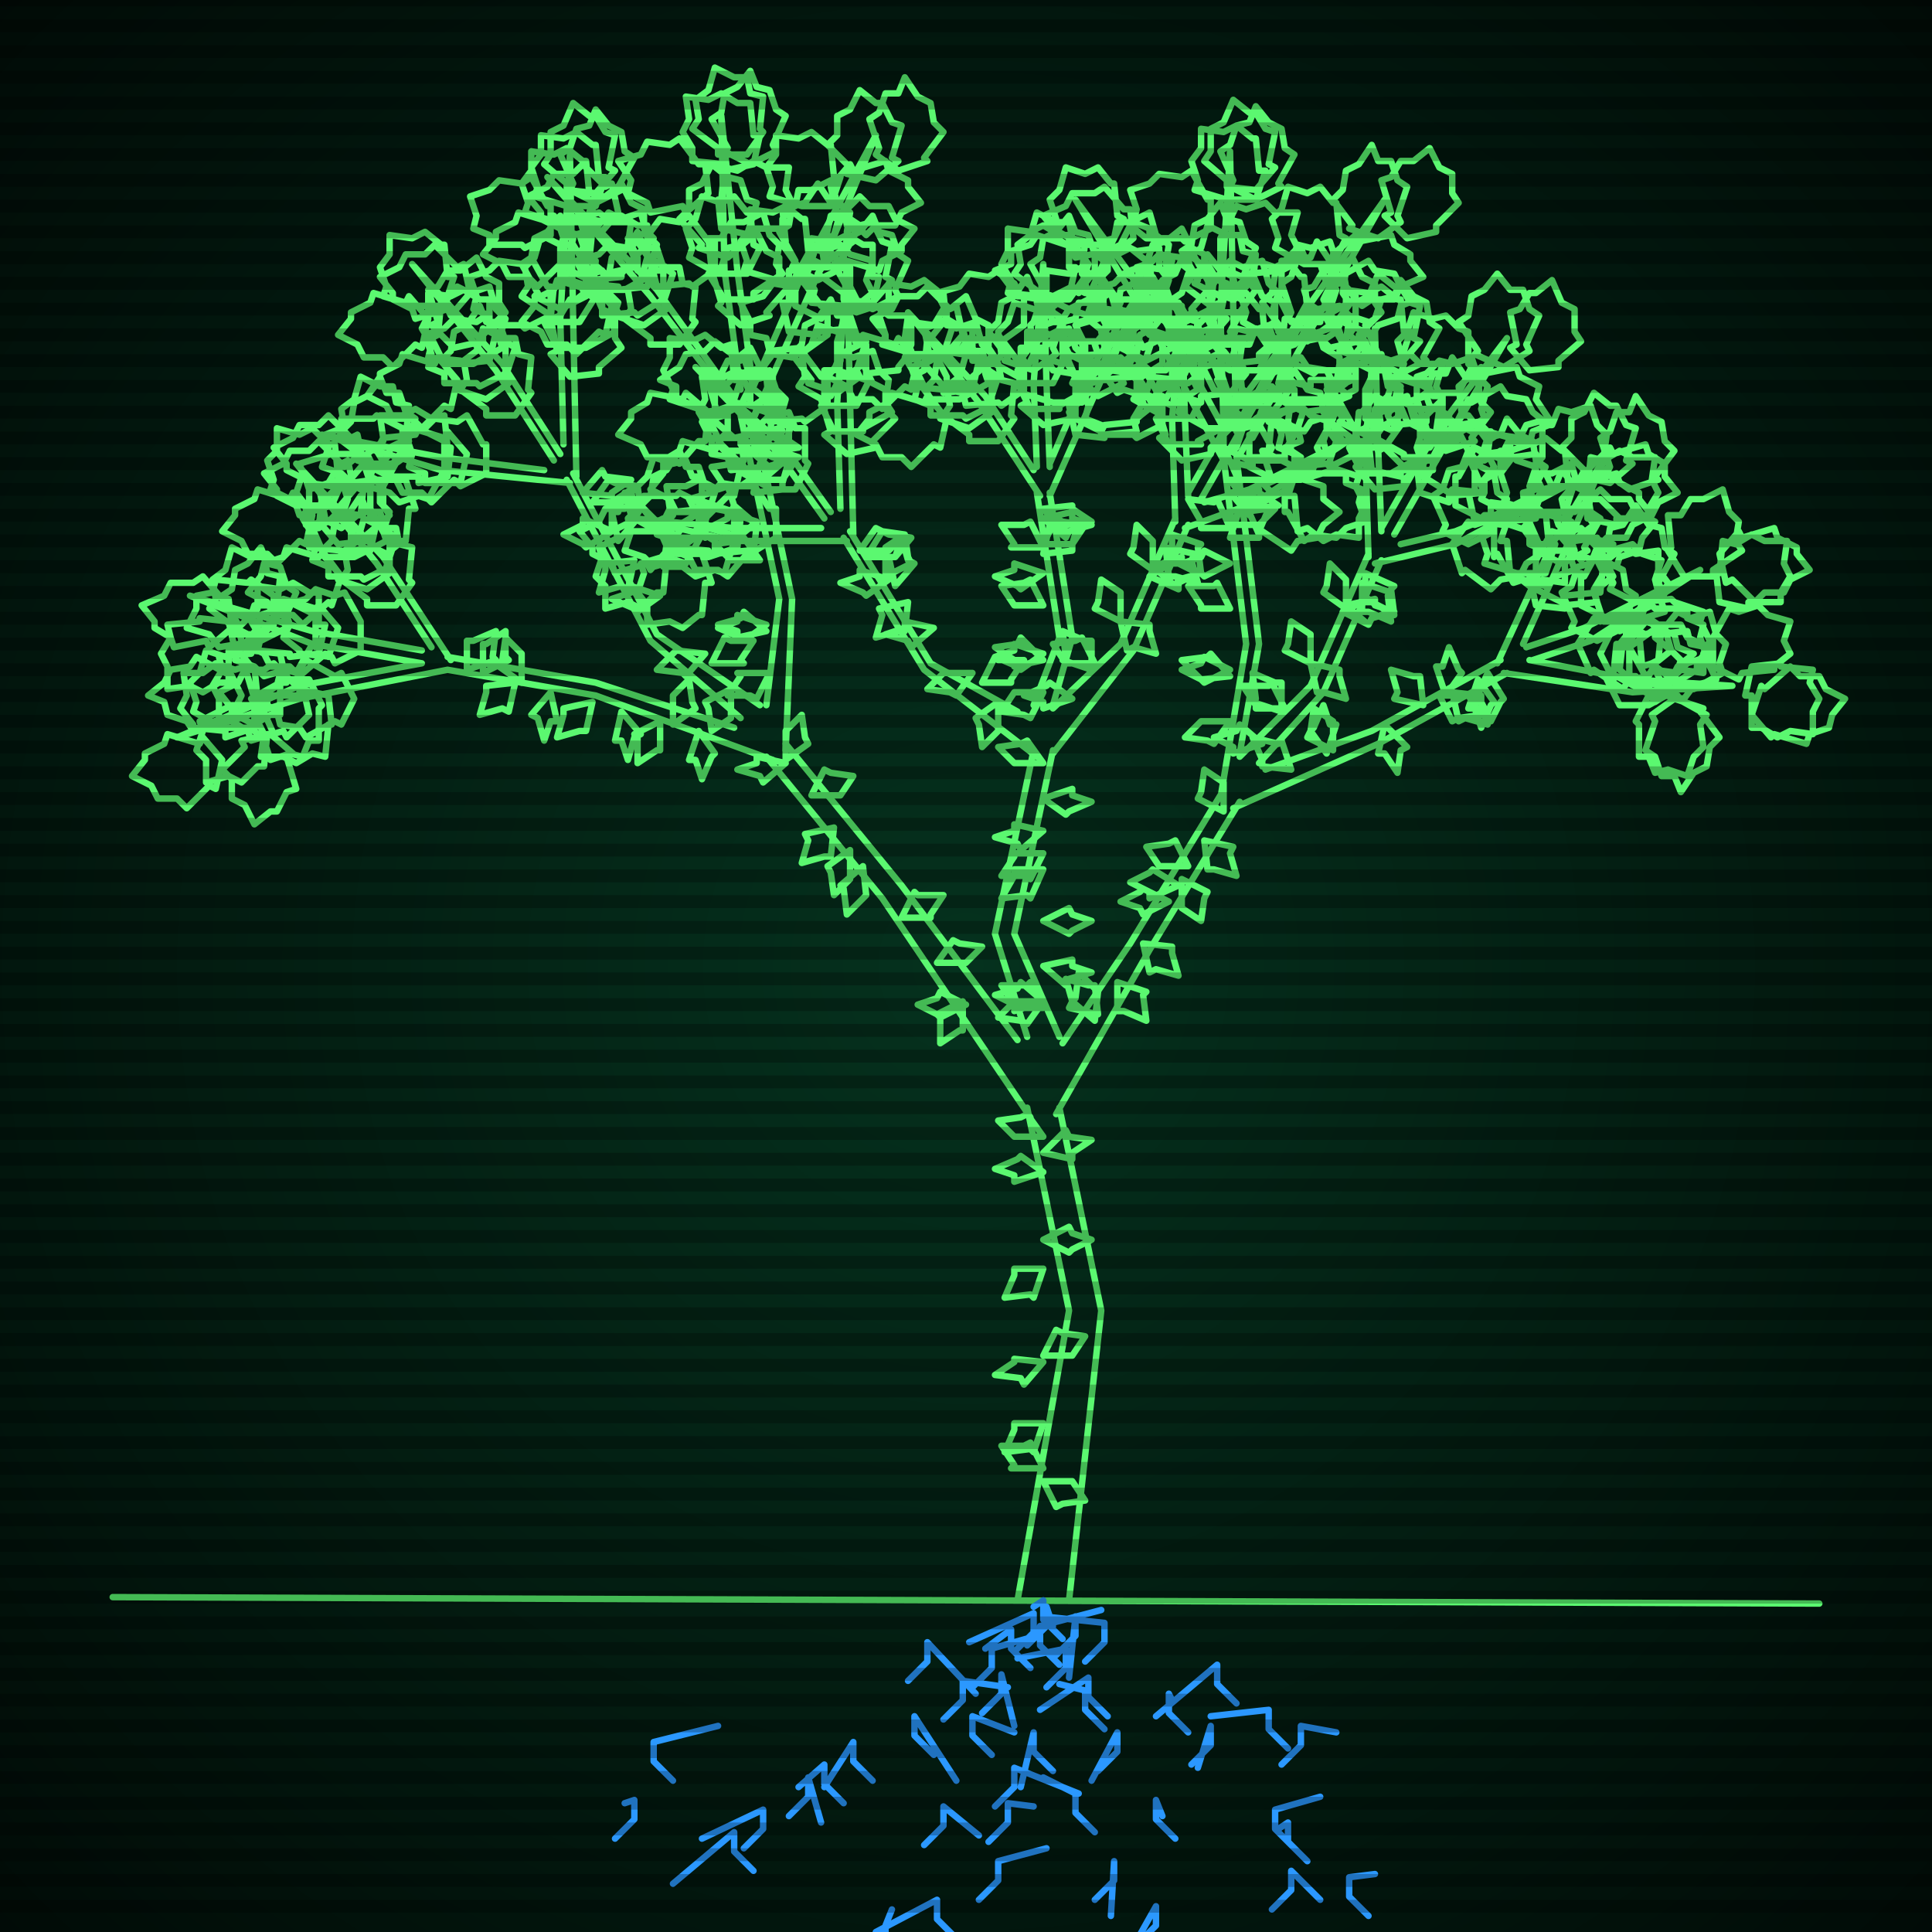 <svg xmlns="http://www.w3.org/2000/svg"
             width="600" height="600"
            >
    
            <style>
                @keyframes glow {0 % {opacity: 0.6;}
                3% {opacity: 0.9;} 30% {opacity: 0.6} 70% {opacity: 0.9}}
    
                .flicker {
                animation: glow 3s linear infinite alternate;
                animation-duration: 2.3s;
                animation-delay: 2.0s;
            }
    
    
            </style>
    
            <defs>
                <radialGradient id="screenGradient"
                                r="100%"
                >
                    <stop offset="0%" stop-color="#05321e"/>
                    <stop offset="90%" stop-color="black"/>
    
                </radialGradient>
            </defs>
    
            <rect
                fill="black"
                width="600" height="600"/>
    
            <rect
                className="flicker"
                fill="url(#screenGradient)"
                width="600" height="600"/>
    
    
            <path
                id="ground-path"
                className="flicker"
                style="fill: none;stroke: #5bf870;stroke-width:2px;stroke-linecap:round;stroke-linejoin:round;stroke-miterlimit:4;stroke-dasharray:none"
                d="M 35 496 L 565 498 "
            />
            <path
                id="branch-path"
                className="flicker"
                style="fill: none;stroke: #5bf870;stroke-width:2px;stroke-linecap:round;stroke-linejoin:round;stroke-miterlimit:4;stroke-dasharray:none"
                d="M 316 497 L 332 407 L 319 344 M 329 344 L 342 407 L 332 497 M 320 347 L 274 279 L 238 235 M 244 231 L 280 275 L 316 323 M 240 236 L 185 216 L 139 208 M 139 204 L 185 212 L 228 226 M 139 208 L 93 217 L 55 229 L 93 213 L 131 206 M 131 206 L 97 200 L 59 185 L 97 196 L 131 202 M 134 201 L 117 175 L 92 144 L 119 173 L 140 205 M 230 223 L 202 199 L 176 149 M 178 147 L 204 197 L 236 219 M 177 150 L 137 146 L 100 135 L 137 142 L 169 146 M 172 143 L 154 115 L 128 82 L 156 113 L 174 141 M 175 138 L 174 99 L 177 48 L 178 99 L 179 148 M 238 219 L 242 186 L 230 129 M 234 129 L 246 186 L 244 233 M 231 130 L 202 92 L 170 55 L 204 90 L 227 122 M 230 121 L 225 84 L 224 36 L 229 84 L 234 121 M 234 120 L 251 81 L 272 42 L 255 83 L 234 130 M 319 322 L 309 290 L 321 233 M 327 233 L 315 290 L 329 322 M 322 235 L 287 208 L 262 167 M 264 165 L 289 206 L 316 221 M 263 168 L 228 168 L 197 161 L 228 164 L 255 164 M 256 161 L 241 140 L 216 114 L 243 138 L 258 159 M 261 158 L 260 125 L 263 82 L 264 125 L 265 166 M 321 219 L 329 198 L 322 153 M 326 153 L 333 198 L 327 219 M 323 154 L 304 125 L 282 97 L 306 123 L 321 146 M 322 145 L 321 119 L 324 82 L 325 119 L 326 145 M 326 144 L 338 116 L 355 89 L 342 118 L 326 154 M 327 220 L 348 200 L 365 161 M 369 163 L 352 202 L 327 234 M 365 162 L 364 130 L 367 95 L 368 130 L 369 154 M 369 153 L 385 125 L 406 97 L 389 127 L 373 155 M 374 156 L 388 152 L 420 136 L 390 156 L 368 164 M 330 324 L 351 293 L 379 247 M 385 249 L 357 295 L 328 346 M 379 248 L 387 200 L 380 142 M 384 142 L 391 200 L 385 234 M 380 143 L 358 102 L 334 62 L 362 100 L 380 133 M 380 134 L 379 96 L 382 47 L 383 96 L 384 134 M 384 133 L 405 97 L 430 62 L 409 99 L 384 143 M 385 235 L 407 213 L 425 172 M 429 174 L 411 215 L 391 237 M 425 173 L 424 139 L 427 102 L 428 139 L 429 165 M 429 164 L 446 134 L 468 105 L 450 136 L 433 166 M 435 169 L 452 165 L 486 151 L 452 169 L 427 175 M 393 239 L 426 227 L 466 205 M 468 209 L 428 231 L 383 251 M 465 206 L 482 169 L 499 141 L 486 171 L 473 200 M 474 201 L 492 195 L 528 177 L 494 199 L 476 205 M 475 205 L 507 211 L 538 213 L 507 215 L 467 209 "
            />
            <path
                id="leaf-path"
                className="flicker"
                style="fill: none;stroke: #5bf870;stroke-width:2px;stroke-linecap:round;stroke-linejoin:round;stroke-miterlimit:4;stroke-dasharray:none"
                d="M 324 421 L 328 413 L 330 414 L 337 415 L 333 421 L 333 421 L 324 421 M 324 442 L 321 451 L 320 450 L 312 451 L 315 444 L 315 442 L 324 442 M 324 456 L 314 456 L 315 455 L 311 449 L 318 449 L 320 448 L 324 456 M 324 353 L 315 353 L 315 353 L 310 348 L 317 347 L 319 346 L 324 353 M 324 364 L 315 367 L 315 365 L 309 363 L 316 360 L 317 359 L 324 364 M 324 385 L 332 381 L 333 383 L 339 385 L 333 388 L 332 389 L 324 385 M 324 394 L 321 403 L 320 402 L 312 403 L 315 396 L 315 394 L 324 394 M 324 460 L 333 460 L 333 460 L 337 466 L 330 467 L 328 468 L 324 460 M 324 358 L 331 351 L 332 353 L 339 354 L 333 358 L 333 360 L 324 358 M 324 423 L 318 430 L 317 428 L 309 427 L 315 423 L 315 422 L 324 423 M 244 236 L 244 227 L 244 227 L 249 222 L 250 229 L 251 231 L 244 236 M 299 311 L 299 320 L 298 320 L 292 324 L 292 316 L 291 315 L 299 311 M 291 299 L 296 292 L 298 293 L 305 294 L 300 299 L 300 299 L 291 299 M 259 257 L 258 266 L 256 266 L 249 268 L 251 261 L 250 259 L 259 257 M 280 285 L 284 277 L 285 278 L 293 278 L 289 284 L 289 285 L 280 285 M 268 269 L 269 278 L 268 279 L 263 284 L 262 276 L 261 275 L 268 269 M 300 312 L 292 316 L 291 315 L 285 312 L 291 310 L 292 308 L 300 312 M 244 237 L 237 243 L 236 241 L 229 239 L 235 237 L 235 235 L 244 237 M 252 247 L 256 239 L 258 240 L 265 241 L 261 247 L 261 247 L 252 247 M 264 264 L 264 273 L 264 273 L 259 278 L 258 271 L 257 269 L 264 264 M 193 221 L 199 228 L 197 229 L 195 236 L 193 230 L 191 230 L 193 221 M 209 225 L 209 216 L 209 216 L 214 211 L 215 218 L 216 220 L 209 225 M 171 215 L 173 224 L 171 224 L 169 230 L 167 223 L 165 222 L 171 215 M 184 218 L 182 227 L 180 227 L 173 229 L 175 222 L 175 220 L 184 218 M 150 209 L 150 200 L 151 200 L 157 196 L 157 204 L 158 205 L 150 209 M 162 212 L 155 207 L 156 205 L 157 198 L 162 203 L 162 203 L 162 212 M 217 227 L 222 234 L 221 235 L 218 242 L 216 236 L 214 236 L 217 227 M 205 224 L 205 233 L 204 233 L 198 237 L 198 229 L 197 228 L 205 224 M 160 212 L 158 221 L 156 220 L 149 222 L 151 215 L 151 213 L 160 212 M 145 208 L 145 199 L 147 199 L 154 196 L 153 204 L 154 205 L 145 208 M 75 216 L 71 224 L 69 223 L 60 227 L 58 224 L 52 222 L 51 218 L 46 216 L 51 212 L 53 208 L 59 207 L 61 204 L 70 209 L 71 208 L 75 216 M 96 211 L 100 219 L 99 220 L 99 230 L 96 230 L 94 235 L 90 234 L 84 236 L 82 230 L 79 227 L 80 220 L 78 217 L 87 212 L 87 211 L 96 211 M 78 226 L 69 226 L 69 226 L 60 221 L 61 218 L 59 212 L 62 209 L 64 202 L 70 204 L 74 202 L 78 207 L 79 207 L 80 217 L 82 218 L 78 226 M 69 236 L 67 245 L 65 244 L 58 251 L 55 248 L 49 248 L 47 244 L 41 241 L 45 236 L 45 234 L 51 231 L 52 228 L 62 231 L 63 229 L 69 236 M 110 217 L 106 225 L 104 224 L 95 229 L 93 226 L 87 225 L 86 221 L 80 217 L 86 213 L 87 209 L 93 208 L 95 205 L 104 210 L 106 209 L 110 217 M 96 222 L 89 229 L 88 227 L 78 230 L 77 227 L 72 224 L 72 220 L 68 215 L 74 212 L 76 208 L 82 208 L 85 206 L 92 213 L 94 213 L 96 222 M 84 228 L 91 234 L 89 235 L 92 245 L 89 246 L 86 252 L 84 252 L 79 256 L 76 250 L 72 248 L 72 242 L 69 239 L 76 232 L 75 230 L 84 228 M 102 216 L 103 225 L 102 225 L 101 235 L 97 234 L 92 237 L 88 235 L 81 235 L 82 228 L 80 224 L 83 219 L 83 216 L 93 216 L 93 214 L 102 216 M 81 219 L 85 228 L 83 228 L 82 238 L 80 238 L 75 243 L 71 241 L 64 243 L 64 236 L 61 233 L 63 227 L 62 224 L 72 219 L 72 219 L 81 219 M 79 226 L 70 229 L 70 227 L 60 226 L 60 225 L 56 220 L 58 216 L 57 209 L 63 209 L 67 206 L 73 208 L 76 207 L 79 217 L 79 217 L 79 226 M 98 191 L 98 201 L 97 200 L 92 209 L 89 208 L 82 210 L 79 207 L 73 205 L 75 199 L 74 195 L 78 191 L 79 188 L 89 188 L 90 187 L 98 191 M 81 199 L 73 195 L 74 194 L 69 185 L 72 183 L 73 177 L 77 175 L 81 170 L 83 175 L 87 176 L 89 182 L 92 184 L 88 193 L 89 195 L 81 199 M 72 195 L 65 201 L 64 199 L 54 201 L 53 198 L 48 195 L 48 193 L 44 188 L 51 185 L 53 181 L 60 181 L 63 179 L 69 186 L 71 186 L 72 195 M 112 202 L 104 206 L 103 204 L 93 203 L 93 202 L 88 198 L 90 194 L 88 188 L 95 186 L 98 183 L 104 185 L 107 184 L 112 193 L 112 193 L 112 202 M 99 203 L 90 204 L 90 203 L 80 202 L 81 198 L 78 193 L 80 189 L 80 182 L 87 183 L 91 181 L 96 184 L 99 184 L 99 194 L 101 194 L 99 203 M 87 203 L 89 212 L 87 212 L 87 222 L 84 222 L 79 225 L 75 223 L 68 224 L 68 217 L 66 213 L 69 208 L 68 204 L 78 203 L 78 202 L 87 203 M 105 195 L 102 204 L 101 203 L 93 210 L 90 207 L 84 207 L 82 203 L 76 200 L 80 195 L 81 191 L 87 189 L 88 186 L 98 189 L 99 188 L 105 195 M 85 185 L 85 194 L 83 194 L 77 202 L 74 200 L 68 201 L 65 197 L 58 195 L 61 189 L 61 185 L 66 184 L 67 180 L 77 181 L 78 180 L 85 185 M 82 197 L 73 197 L 73 195 L 65 189 L 67 186 L 66 180 L 70 177 L 72 170 L 78 173 L 82 173 L 83 178 L 87 179 L 86 189 L 87 190 L 82 197 M 71 193 L 73 202 L 71 202 L 71 212 L 68 212 L 63 215 L 59 213 L 52 214 L 52 207 L 50 203 L 53 198 L 52 194 L 62 193 L 62 192 L 71 193 M 101 173 L 97 164 L 99 164 L 100 154 L 102 154 L 107 149 L 111 151 L 118 149 L 118 156 L 121 159 L 119 165 L 120 168 L 110 173 L 110 173 L 101 173 M 103 157 L 94 157 L 94 157 L 84 152 L 85 149 L 83 143 L 86 140 L 86 133 L 93 135 L 97 133 L 102 138 L 104 138 L 105 148 L 107 148 L 103 157 M 123 188 L 114 188 L 114 186 L 106 180 L 108 177 L 107 171 L 111 168 L 113 161 L 119 164 L 123 164 L 124 169 L 128 170 L 127 180 L 128 181 L 123 188 M 114 183 L 105 180 L 106 179 L 100 171 L 103 168 L 104 162 L 108 160 L 112 154 L 114 159 L 118 159 L 120 165 L 123 167 L 120 176 L 121 178 L 114 183 M 106 179 L 103 188 L 102 187 L 94 194 L 91 191 L 85 191 L 83 187 L 77 184 L 81 179 L 82 175 L 88 173 L 89 170 L 99 173 L 100 172 L 106 179 M 121 176 L 113 180 L 112 179 L 102 179 L 102 176 L 97 174 L 98 170 L 96 164 L 102 162 L 105 159 L 112 160 L 115 158 L 120 167 L 121 167 L 121 176 M 110 152 L 104 159 L 103 157 L 93 160 L 92 157 L 86 154 L 86 152 L 82 147 L 88 144 L 90 140 L 96 140 L 99 137 L 106 144 L 108 143 L 110 152 M 105 169 L 99 162 L 101 161 L 99 151 L 102 150 L 105 145 L 107 145 L 112 141 L 115 148 L 119 150 L 119 157 L 121 160 L 114 166 L 114 168 L 105 169 M 97 160 L 95 169 L 93 168 L 86 175 L 83 172 L 77 172 L 75 168 L 69 165 L 73 160 L 73 158 L 79 155 L 80 152 L 90 155 L 91 153 L 97 160 M 115 171 L 106 172 L 106 171 L 96 170 L 97 166 L 94 161 L 96 157 L 96 150 L 103 151 L 107 149 L 112 152 L 115 152 L 115 162 L 117 162 L 115 171 M 221 206 L 225 198 L 227 199 L 234 199 L 230 205 L 231 206 L 221 206 M 197 174 L 195 183 L 193 182 L 186 184 L 188 177 L 188 175 L 197 174 M 205 185 L 198 190 L 197 189 L 190 186 L 196 184 L 196 182 L 205 185 M 184 156 L 189 149 L 191 150 L 198 151 L 193 156 L 193 156 L 184 156 M 192 168 L 190 159 L 192 159 L 194 153 L 196 160 L 198 161 L 192 168 M 227 214 L 227 223 L 227 223 L 221 227 L 220 220 L 219 218 L 227 214 M 219 203 L 213 210 L 212 209 L 204 208 L 209 203 L 210 202 L 219 203 M 190 165 L 182 170 L 181 169 L 175 166 L 181 163 L 181 161 L 190 165 M 181 153 L 187 146 L 188 148 L 196 149 L 190 153 L 190 154 L 181 153 M 190 165 L 190 156 L 190 156 L 196 152 L 197 159 L 198 161 L 190 165 M 138 137 L 138 146 L 138 146 L 133 155 L 130 154 L 124 156 L 121 153 L 114 151 L 116 145 L 114 141 L 119 137 L 119 136 L 129 135 L 130 133 L 138 137 M 120 146 L 111 143 L 112 142 L 106 134 L 109 131 L 110 125 L 114 123 L 118 117 L 120 122 L 124 122 L 126 128 L 129 130 L 126 139 L 127 141 L 120 146 M 113 144 L 107 151 L 106 149 L 96 152 L 95 149 L 89 146 L 89 144 L 85 139 L 91 136 L 93 132 L 99 132 L 102 129 L 109 136 L 111 135 L 113 144 M 151 147 L 143 151 L 142 150 L 132 150 L 132 147 L 127 145 L 128 141 L 126 135 L 132 133 L 135 130 L 142 131 L 145 129 L 150 138 L 151 138 L 151 147 M 139 148 L 130 150 L 130 148 L 120 148 L 120 145 L 117 140 L 119 136 L 118 129 L 125 129 L 129 127 L 134 130 L 138 129 L 139 139 L 140 139 L 139 148 M 126 149 L 129 158 L 127 158 L 126 168 L 125 168 L 120 172 L 116 170 L 109 171 L 109 165 L 106 161 L 108 155 L 107 152 L 117 149 L 117 149 L 126 149 M 145 141 L 143 150 L 141 149 L 134 156 L 131 153 L 125 153 L 123 149 L 117 146 L 121 141 L 121 139 L 127 136 L 128 133 L 138 136 L 139 134 L 145 141 M 125 133 L 125 142 L 124 142 L 119 151 L 116 149 L 109 150 L 106 147 L 100 145 L 102 139 L 101 135 L 106 133 L 106 130 L 116 130 L 117 129 L 125 133 M 122 144 L 113 144 L 113 142 L 105 136 L 107 133 L 106 127 L 110 124 L 112 117 L 118 120 L 122 120 L 123 125 L 127 126 L 126 136 L 127 137 L 122 144 M 112 141 L 115 150 L 113 150 L 112 160 L 111 160 L 106 164 L 102 162 L 95 163 L 95 157 L 92 153 L 94 147 L 93 144 L 103 141 L 103 141 L 112 141 M 138 113 L 134 105 L 136 104 L 137 94 L 138 94 L 142 89 L 146 91 L 152 89 L 154 96 L 157 99 L 155 105 L 156 108 L 147 113 L 147 113 L 138 113 M 138 95 L 129 95 L 129 95 L 119 92 L 120 89 L 118 83 L 121 79 L 121 73 L 128 74 L 132 72 L 137 76 L 138 76 L 139 86 L 141 86 L 138 95 M 160 129 L 151 129 L 151 127 L 143 121 L 145 118 L 144 112 L 148 109 L 150 102 L 156 105 L 160 105 L 161 110 L 165 111 L 164 121 L 165 122 L 160 129 M 151 124 L 142 121 L 143 120 L 137 112 L 140 109 L 141 103 L 145 101 L 149 95 L 151 100 L 155 100 L 157 106 L 160 108 L 157 117 L 158 119 L 151 124 M 142 118 L 140 127 L 138 126 L 131 133 L 128 130 L 122 130 L 120 126 L 114 123 L 118 118 L 118 116 L 124 113 L 125 110 L 135 113 L 136 111 L 142 118 M 157 116 L 149 120 L 148 119 L 138 119 L 138 116 L 133 114 L 134 110 L 132 104 L 138 102 L 141 99 L 148 100 L 151 98 L 156 107 L 157 107 L 157 116 M 146 91 L 140 98 L 139 96 L 129 99 L 128 96 L 122 93 L 122 91 L 118 86 L 124 83 L 126 79 L 132 79 L 135 76 L 142 83 L 144 82 L 146 91 M 141 108 L 134 101 L 136 100 L 133 90 L 136 89 L 139 84 L 143 84 L 148 80 L 151 86 L 155 88 L 155 94 L 157 97 L 150 104 L 150 106 L 141 108 M 133 99 L 131 108 L 129 107 L 122 114 L 119 111 L 113 111 L 111 107 L 105 104 L 109 99 L 109 97 L 115 94 L 116 91 L 126 94 L 127 92 L 133 99 M 152 112 L 143 113 L 143 112 L 133 111 L 134 107 L 131 102 L 133 98 L 133 91 L 140 92 L 144 90 L 149 93 L 152 93 L 152 103 L 154 103 L 152 112 M 185 63 L 177 59 L 178 57 L 174 48 L 177 46 L 179 40 L 183 39 L 185 34 L 189 39 L 193 41 L 194 47 L 197 49 L 192 58 L 193 59 L 185 63 M 177 117 L 171 110 L 173 109 L 171 99 L 174 98 L 177 93 L 179 93 L 184 89 L 187 96 L 191 98 L 191 105 L 193 108 L 186 114 L 186 116 L 177 117 M 173 108 L 169 100 L 171 99 L 172 89 L 173 89 L 177 84 L 181 86 L 187 84 L 189 91 L 192 94 L 190 100 L 191 103 L 182 108 L 182 108 L 173 108 M 171 98 L 163 102 L 162 101 L 152 101 L 152 98 L 147 96 L 148 92 L 146 86 L 152 84 L 155 81 L 162 82 L 165 80 L 170 89 L 171 89 L 171 98 M 180 100 L 171 100 L 171 98 L 162 92 L 164 89 L 163 83 L 166 80 L 168 73 L 174 76 L 178 76 L 181 81 L 185 81 L 184 91 L 185 92 L 180 100 M 185 64 L 176 64 L 176 64 L 166 61 L 167 58 L 165 52 L 168 48 L 168 42 L 175 43 L 179 41 L 184 45 L 185 45 L 186 55 L 188 55 L 185 64 M 174 86 L 174 77 L 174 77 L 177 67 L 180 68 L 186 66 L 190 69 L 196 69 L 195 76 L 197 80 L 193 85 L 193 86 L 183 87 L 183 89 L 174 86 M 171 73 L 163 77 L 162 76 L 152 76 L 152 73 L 147 71 L 148 67 L 146 61 L 152 59 L 155 56 L 162 57 L 165 55 L 170 64 L 171 64 L 171 73 M 174 96 L 166 92 L 167 91 L 162 82 L 165 80 L 166 74 L 170 72 L 174 67 L 176 72 L 180 73 L 182 79 L 185 81 L 181 90 L 182 92 L 174 96 M 185 60 L 176 59 L 176 57 L 169 51 L 171 48 L 171 41 L 175 39 L 178 32 L 183 36 L 185 36 L 188 41 L 191 42 L 189 52 L 191 53 L 185 60 M 235 162 L 228 168 L 227 166 L 220 164 L 226 161 L 226 159 L 235 162 M 236 174 L 227 174 L 227 174 L 222 169 L 229 168 L 231 167 L 236 174 M 233 140 L 242 138 L 242 140 L 248 142 L 241 144 L 240 146 L 233 140 M 234 153 L 236 144 L 238 145 L 245 143 L 243 150 L 243 152 L 234 153 M 239 209 L 235 217 L 233 216 L 226 216 L 230 210 L 229 209 L 239 209 M 238 196 L 229 198 L 229 196 L 223 194 L 230 192 L 231 190 L 238 196 M 234 151 L 225 151 L 225 151 L 221 145 L 228 144 L 230 143 L 234 151 M 233 135 L 242 133 L 242 135 L 248 139 L 241 140 L 240 142 L 233 135 M 234 149 L 238 141 L 240 142 L 247 143 L 243 149 L 243 149 L 234 149 M 238 194 L 231 199 L 230 198 L 223 195 L 229 193 L 229 191 L 238 194 M 185 90 L 181 82 L 183 81 L 184 71 L 185 71 L 189 66 L 193 68 L 199 66 L 201 73 L 204 76 L 202 82 L 203 85 L 194 90 L 194 90 L 185 90 M 182 69 L 173 69 L 173 69 L 163 66 L 164 63 L 162 57 L 165 53 L 165 47 L 172 48 L 176 46 L 181 50 L 182 50 L 183 60 L 185 60 L 182 69 M 211 107 L 202 107 L 202 105 L 194 99 L 196 96 L 195 90 L 199 87 L 201 80 L 207 83 L 211 83 L 212 88 L 216 89 L 215 99 L 216 100 L 211 107 M 200 101 L 191 98 L 192 97 L 186 89 L 189 86 L 190 80 L 194 78 L 198 72 L 200 77 L 204 77 L 206 83 L 209 85 L 206 94 L 207 96 L 200 101 M 190 95 L 188 104 L 186 103 L 179 110 L 176 107 L 170 107 L 168 103 L 162 100 L 166 95 L 166 93 L 172 90 L 173 87 L 183 90 L 184 88 L 190 95 M 206 93 L 198 98 L 197 97 L 187 98 L 187 94 L 182 91 L 182 87 L 179 81 L 186 79 L 189 76 L 195 77 L 198 75 L 204 84 L 206 84 L 206 93 M 192 66 L 186 73 L 185 71 L 175 74 L 174 71 L 168 68 L 168 66 L 164 61 L 170 58 L 172 54 L 178 54 L 181 51 L 188 58 L 190 57 L 192 66 M 188 85 L 181 79 L 183 78 L 180 68 L 183 67 L 186 61 L 188 61 L 193 57 L 196 63 L 200 65 L 200 71 L 203 74 L 196 81 L 197 83 L 188 85 M 178 74 L 176 83 L 174 82 L 167 89 L 164 86 L 158 86 L 156 82 L 150 79 L 154 74 L 154 72 L 160 69 L 161 66 L 171 69 L 172 67 L 178 74 M 201 89 L 192 90 L 192 89 L 182 88 L 183 84 L 180 79 L 182 75 L 182 68 L 189 69 L 193 67 L 198 70 L 201 70 L 201 80 L 203 80 L 201 89 M 233 51 L 225 47 L 226 46 L 221 37 L 224 35 L 225 29 L 229 27 L 233 22 L 235 27 L 239 28 L 241 34 L 244 36 L 240 45 L 241 47 L 233 51 M 230 101 L 223 95 L 224 94 L 221 84 L 224 83 L 226 77 L 230 76 L 235 72 L 238 78 L 242 80 L 242 86 L 245 89 L 238 97 L 239 98 L 230 101 M 225 93 L 220 85 L 221 84 L 220 74 L 224 74 L 227 69 L 231 69 L 237 66 L 239 73 L 242 76 L 241 82 L 243 85 L 234 91 L 234 93 L 225 93 M 222 84 L 215 89 L 214 88 L 204 89 L 203 85 L 198 84 L 198 80 L 195 74 L 202 72 L 205 68 L 211 69 L 214 67 L 220 75 L 222 75 L 222 84 M 232 85 L 223 85 L 223 85 L 214 80 L 215 77 L 213 71 L 216 68 L 218 61 L 224 63 L 228 61 L 232 66 L 233 66 L 234 76 L 236 77 L 232 85 M 234 51 L 225 53 L 225 51 L 215 50 L 215 46 L 212 41 L 214 37 L 213 30 L 220 31 L 224 29 L 229 32 L 233 32 L 234 42 L 236 42 L 234 51 M 224 71 L 223 62 L 224 62 L 225 52 L 229 53 L 234 50 L 238 52 L 245 52 L 244 59 L 246 63 L 243 68 L 243 71 L 233 71 L 233 73 L 224 71 M 220 60 L 213 66 L 212 64 L 202 66 L 201 63 L 195 60 L 196 56 L 192 50 L 199 48 L 201 44 L 208 45 L 211 43 L 217 51 L 219 51 L 220 60 M 226 80 L 217 77 L 218 76 L 211 68 L 214 65 L 214 59 L 218 57 L 221 51 L 226 55 L 230 56 L 232 62 L 235 63 L 232 73 L 233 74 L 226 80 M 232 48 L 223 48 L 223 46 L 215 40 L 217 37 L 216 31 L 220 28 L 222 21 L 228 24 L 232 24 L 233 29 L 237 30 L 236 40 L 237 41 L 232 48 M 245 103 L 243 94 L 245 94 L 245 84 L 248 84 L 253 81 L 257 83 L 264 82 L 264 89 L 266 93 L 263 98 L 264 102 L 254 103 L 254 104 L 245 103 M 247 95 L 247 86 L 247 86 L 252 77 L 255 78 L 261 76 L 264 79 L 271 81 L 269 87 L 271 91 L 266 95 L 266 96 L 256 97 L 255 99 L 247 95 M 250 87 L 241 87 L 241 87 L 231 84 L 232 81 L 230 75 L 233 71 L 233 65 L 240 66 L 244 64 L 249 68 L 250 68 L 251 78 L 253 78 L 250 87 M 254 87 L 246 83 L 247 81 L 242 72 L 245 70 L 246 64 L 250 63 L 254 57 L 258 63 L 262 64 L 263 70 L 266 72 L 261 81 L 262 83 L 254 87 M 272 56 L 263 54 L 264 52 L 257 45 L 260 42 L 260 36 L 264 34 L 267 28 L 272 32 L 274 32 L 277 38 L 280 39 L 277 49 L 279 50 L 272 56 M 256 76 L 258 67 L 260 68 L 267 61 L 270 64 L 276 64 L 278 68 L 284 71 L 280 76 L 280 78 L 274 81 L 273 84 L 263 81 L 262 83 L 256 76 M 258 64 L 249 64 L 249 64 L 239 61 L 240 58 L 238 52 L 241 48 L 241 42 L 248 43 L 252 41 L 257 45 L 258 45 L 259 55 L 261 55 L 258 64 M 248 83 L 243 76 L 244 75 L 243 65 L 247 64 L 248 59 L 252 59 L 258 56 L 260 63 L 264 66 L 263 72 L 265 75 L 257 81 L 257 83 L 248 83 M 279 53 L 272 48 L 273 46 L 270 37 L 273 35 L 275 29 L 279 29 L 281 24 L 285 30 L 289 32 L 290 38 L 293 41 L 287 49 L 288 50 L 279 53 M 258 58 L 264 51 L 265 53 L 275 50 L 276 53 L 282 56 L 282 58 L 286 63 L 280 66 L 278 70 L 272 70 L 269 73 L 262 66 L 260 67 L 258 58 M 324 311 L 319 318 L 317 317 L 310 316 L 315 311 L 315 311 L 324 311 M 324 300 L 333 298 L 333 300 L 339 302 L 332 304 L 331 306 L 324 300 M 324 258 L 317 264 L 316 262 L 309 260 L 315 258 L 315 256 L 324 258 M 324 286 L 332 282 L 333 284 L 339 286 L 333 289 L 332 290 L 324 286 M 324 270 L 320 279 L 319 278 L 311 279 L 315 272 L 315 270 L 324 270 M 324 313 L 315 313 L 315 312 L 311 306 L 319 306 L 320 305 L 324 313 M 324 237 L 315 237 L 315 237 L 310 232 L 317 231 L 319 230 L 324 237 M 324 248 L 333 245 L 333 247 L 339 249 L 332 252 L 331 253 L 324 248 M 324 265 L 320 273 L 319 272 L 311 272 L 315 266 L 315 265 L 324 265 M 324 311 L 315 314 L 315 312 L 309 309 L 316 307 L 317 305 L 324 311 M 305 212 L 309 204 L 310 205 L 318 205 L 314 211 L 314 212 L 305 212 M 282 187 L 281 196 L 279 196 L 272 198 L 274 191 L 273 189 L 282 187 M 290 195 L 283 201 L 282 199 L 275 197 L 281 195 L 281 193 L 290 195 M 269 173 L 274 165 L 276 166 L 283 167 L 278 173 L 278 173 L 269 173 M 278 182 L 276 173 L 278 173 L 280 167 L 282 174 L 284 175 L 278 182 M 310 218 L 310 227 L 310 227 L 305 232 L 304 225 L 303 223 L 310 218 M 302 209 L 297 216 L 295 215 L 288 214 L 293 209 L 293 209 L 302 209 M 276 180 L 269 185 L 268 184 L 261 181 L 267 179 L 267 177 L 276 180 M 267 171 L 272 164 L 274 165 L 281 166 L 276 171 L 276 171 L 267 171 M 275 179 L 275 170 L 275 170 L 281 166 L 282 173 L 283 175 L 275 179 M 228 159 L 228 168 L 228 168 L 225 178 L 222 177 L 216 179 L 212 176 L 206 176 L 207 169 L 205 165 L 209 160 L 209 159 L 219 158 L 219 156 L 228 159 M 213 169 L 204 166 L 205 165 L 199 157 L 202 154 L 203 148 L 207 146 L 211 140 L 213 145 L 217 145 L 219 151 L 222 153 L 219 162 L 220 164 L 213 169 M 208 170 L 202 177 L 201 175 L 191 178 L 190 175 L 184 172 L 184 170 L 180 165 L 186 162 L 188 158 L 194 158 L 197 155 L 204 162 L 206 161 L 208 170 M 241 167 L 233 172 L 232 171 L 222 172 L 222 168 L 217 165 L 217 161 L 214 155 L 221 153 L 224 150 L 230 151 L 233 149 L 239 158 L 241 158 L 241 167 M 229 170 L 220 173 L 220 171 L 209 170 L 210 167 L 206 162 L 208 158 L 207 151 L 213 151 L 217 149 L 223 152 L 226 151 L 229 160 L 230 161 L 229 170 M 218 172 L 221 181 L 219 181 L 218 191 L 217 191 L 212 195 L 208 193 L 201 194 L 201 188 L 198 184 L 200 178 L 199 175 L 209 172 L 209 172 L 218 172 M 235 163 L 234 172 L 232 172 L 226 179 L 223 177 L 216 177 L 214 173 L 207 170 L 211 165 L 211 163 L 216 160 L 217 157 L 227 159 L 228 157 L 235 163 M 219 157 L 219 167 L 218 166 L 213 175 L 210 174 L 203 176 L 200 173 L 194 171 L 196 165 L 195 161 L 199 157 L 200 154 L 210 154 L 211 153 L 219 157 M 215 167 L 206 167 L 206 166 L 197 161 L 199 158 L 198 151 L 201 148 L 203 142 L 209 144 L 213 143 L 215 148 L 218 148 L 218 158 L 219 159 L 215 167 M 205 165 L 209 174 L 207 174 L 206 184 L 204 184 L 199 189 L 195 187 L 188 189 L 188 182 L 185 179 L 187 173 L 186 170 L 196 165 L 196 165 L 205 165 M 225 140 L 221 132 L 222 131 L 222 121 L 225 120 L 229 116 L 233 117 L 239 115 L 241 121 L 244 124 L 242 131 L 243 134 L 234 139 L 235 140 L 225 140 M 227 127 L 218 128 L 217 127 L 208 124 L 209 121 L 206 115 L 208 111 L 208 105 L 215 106 L 219 104 L 224 108 L 227 107 L 228 118 L 230 118 L 227 127 M 247 152 L 238 152 L 238 151 L 229 146 L 231 143 L 230 136 L 233 133 L 235 127 L 241 129 L 245 128 L 247 133 L 250 133 L 250 143 L 251 144 L 247 152 M 238 148 L 229 146 L 230 144 L 223 137 L 226 134 L 226 128 L 230 126 L 233 120 L 238 124 L 240 124 L 243 130 L 246 131 L 243 141 L 245 142 L 238 148 M 230 145 L 228 154 L 226 154 L 219 161 L 216 159 L 210 159 L 208 155 L 202 152 L 206 147 L 206 143 L 211 140 L 212 137 L 222 140 L 223 138 L 230 145 M 245 141 L 238 146 L 237 145 L 227 146 L 226 142 L 221 141 L 221 137 L 218 131 L 225 129 L 228 125 L 234 126 L 237 124 L 243 132 L 245 132 L 245 141 M 234 120 L 229 127 L 227 126 L 218 129 L 216 126 L 210 124 L 210 120 L 205 118 L 211 114 L 213 110 L 219 109 L 222 106 L 230 112 L 231 111 L 234 120 M 228 136 L 221 130 L 223 129 L 220 119 L 223 118 L 226 112 L 228 112 L 233 108 L 236 114 L 240 116 L 240 122 L 243 125 L 236 132 L 237 134 L 228 136 M 220 128 L 219 137 L 217 137 L 211 144 L 208 142 L 201 142 L 199 138 L 192 135 L 196 130 L 196 128 L 201 125 L 202 122 L 212 124 L 213 122 L 220 128 M 239 136 L 230 138 L 230 136 L 220 136 L 220 133 L 217 128 L 219 124 L 218 117 L 225 117 L 229 115 L 234 118 L 238 117 L 239 127 L 240 127 L 239 136 M 271 96 L 263 92 L 264 91 L 259 82 L 262 80 L 263 74 L 267 72 L 271 67 L 273 72 L 277 73 L 279 79 L 282 81 L 278 90 L 279 92 L 271 96 M 263 141 L 256 135 L 258 134 L 255 124 L 258 123 L 261 117 L 263 117 L 268 113 L 271 119 L 275 121 L 275 127 L 278 130 L 271 137 L 272 139 L 263 141 M 259 134 L 255 126 L 256 125 L 256 115 L 259 115 L 261 110 L 265 111 L 271 109 L 273 115 L 276 118 L 275 125 L 277 128 L 268 133 L 268 134 L 259 134 M 257 126 L 250 131 L 249 130 L 239 131 L 238 127 L 233 126 L 233 122 L 230 116 L 237 114 L 240 110 L 246 111 L 249 109 L 255 117 L 257 117 L 257 126 M 266 126 L 257 126 L 257 125 L 248 120 L 250 117 L 249 110 L 252 107 L 254 101 L 260 103 L 264 102 L 266 107 L 269 107 L 269 117 L 270 118 L 266 126 M 271 95 L 262 96 L 262 95 L 252 94 L 253 90 L 250 85 L 252 81 L 252 74 L 259 75 L 263 73 L 268 76 L 271 76 L 271 86 L 273 86 L 271 95 M 260 115 L 260 106 L 260 106 L 263 96 L 266 97 L 272 95 L 276 98 L 282 98 L 281 105 L 283 109 L 279 114 L 279 115 L 269 116 L 269 118 L 260 115 M 257 104 L 250 109 L 249 108 L 239 109 L 238 105 L 233 104 L 233 100 L 230 94 L 237 92 L 240 88 L 246 89 L 249 87 L 255 95 L 257 95 L 257 104 M 260 122 L 251 119 L 252 118 L 246 110 L 249 107 L 250 101 L 254 99 L 258 93 L 260 98 L 264 98 L 266 104 L 269 106 L 266 115 L 267 117 L 260 122 M 271 94 L 262 93 L 262 91 L 254 85 L 256 82 L 255 75 L 259 73 L 261 66 L 267 70 L 271 69 L 274 75 L 277 76 L 275 86 L 277 87 L 271 94 M 324 178 L 317 183 L 316 182 L 309 179 L 315 177 L 315 175 L 324 178 M 324 188 L 315 188 L 315 188 L 311 182 L 318 181 L 320 180 L 324 188 M 324 161 L 333 159 L 333 161 L 339 163 L 332 165 L 331 167 L 324 161 M 324 172 L 326 163 L 328 164 L 335 162 L 333 169 L 333 171 L 324 172 M 324 215 L 320 223 L 318 222 L 311 221 L 315 215 L 315 215 L 324 215 M 324 205 L 315 207 L 315 205 L 309 201 L 316 200 L 317 198 L 324 205 M 324 170 L 314 170 L 315 169 L 311 163 L 318 163 L 320 162 L 324 170 M 324 158 L 333 157 L 333 158 L 339 162 L 331 163 L 330 165 L 324 158 M 324 169 L 328 161 L 330 162 L 337 163 L 333 169 L 333 169 L 324 169 M 324 203 L 317 208 L 316 207 L 309 204 L 315 202 L 315 200 L 324 203 M 289 124 L 285 116 L 287 115 L 288 105 L 289 105 L 293 100 L 297 102 L 303 100 L 305 107 L 308 110 L 306 116 L 307 119 L 298 124 L 298 124 L 289 124 M 293 110 L 284 110 L 284 110 L 274 107 L 275 104 L 273 98 L 276 94 L 276 88 L 283 89 L 287 87 L 292 91 L 293 91 L 294 101 L 296 101 L 293 110 M 310 137 L 301 137 L 301 135 L 293 129 L 295 126 L 294 120 L 298 117 L 300 110 L 306 113 L 310 113 L 311 118 L 315 119 L 314 129 L 315 130 L 310 137 M 301 133 L 292 130 L 293 129 L 287 121 L 290 118 L 291 112 L 295 110 L 299 104 L 301 109 L 305 109 L 307 115 L 310 117 L 307 126 L 308 128 L 301 133 M 294 130 L 292 139 L 290 138 L 283 145 L 280 142 L 274 142 L 272 138 L 266 135 L 270 130 L 270 128 L 276 125 L 277 122 L 287 125 L 288 123 L 294 130 M 308 126 L 300 130 L 299 129 L 289 129 L 289 126 L 284 124 L 285 120 L 283 114 L 289 112 L 292 109 L 299 110 L 302 108 L 307 117 L 308 117 L 308 126 M 299 104 L 293 111 L 292 109 L 282 112 L 281 109 L 275 106 L 275 104 L 271 99 L 277 96 L 279 92 L 285 92 L 288 89 L 295 96 L 297 95 L 299 104 M 293 120 L 287 113 L 289 112 L 287 102 L 290 101 L 293 96 L 295 96 L 300 92 L 303 99 L 307 101 L 307 108 L 309 111 L 302 117 L 302 119 L 293 120 M 285 112 L 283 121 L 281 120 L 274 127 L 271 124 L 265 124 L 263 120 L 257 117 L 261 112 L 261 110 L 267 107 L 268 104 L 278 107 L 279 105 L 285 112 M 302 121 L 293 122 L 293 121 L 283 120 L 284 116 L 281 111 L 283 107 L 283 100 L 290 101 L 294 99 L 299 102 L 302 102 L 302 112 L 304 112 L 302 121 M 332 96 L 324 92 L 325 91 L 320 82 L 323 80 L 324 74 L 328 72 L 332 67 L 334 72 L 338 73 L 340 79 L 343 81 L 339 90 L 340 92 L 332 96 M 324 132 L 317 126 L 319 125 L 316 115 L 319 114 L 322 108 L 324 108 L 329 104 L 332 110 L 336 112 L 336 118 L 339 121 L 332 128 L 333 130 L 324 132 M 320 127 L 316 119 L 317 118 L 317 108 L 320 108 L 322 103 L 326 104 L 332 102 L 334 108 L 337 111 L 336 118 L 338 121 L 329 126 L 329 127 L 320 127 M 318 121 L 311 126 L 310 125 L 300 126 L 299 122 L 294 121 L 294 117 L 291 111 L 298 109 L 301 105 L 307 106 L 310 104 L 316 112 L 318 112 L 318 121 M 327 119 L 318 119 L 318 118 L 309 113 L 311 110 L 310 103 L 313 100 L 315 94 L 321 96 L 325 95 L 327 100 L 330 100 L 330 110 L 331 111 L 327 119 M 332 92 L 323 93 L 323 92 L 313 91 L 314 87 L 311 82 L 313 78 L 313 71 L 320 72 L 324 70 L 329 73 L 332 73 L 332 83 L 334 83 L 332 92 M 321 110 L 320 101 L 321 100 L 324 91 L 327 92 L 333 89 L 337 91 L 343 91 L 342 98 L 344 102 L 340 107 L 341 110 L 330 111 L 330 113 L 321 110 M 318 101 L 311 106 L 310 105 L 300 106 L 299 102 L 294 101 L 294 97 L 291 91 L 298 89 L 301 85 L 307 86 L 310 84 L 316 92 L 318 92 L 318 101 M 321 115 L 312 112 L 313 111 L 307 103 L 310 100 L 311 94 L 315 92 L 319 86 L 321 91 L 325 91 L 327 97 L 330 99 L 327 108 L 328 110 L 321 115 M 332 93 L 323 93 L 323 91 L 315 85 L 317 82 L 316 76 L 320 73 L 322 66 L 328 69 L 332 69 L 333 74 L 337 75 L 336 85 L 337 86 L 332 93 M 334 135 L 332 126 L 334 126 L 334 116 L 337 116 L 342 113 L 346 115 L 353 114 L 353 121 L 355 125 L 352 130 L 353 134 L 343 135 L 343 136 L 334 135 M 334 130 L 334 121 L 334 121 L 339 112 L 342 113 L 348 111 L 351 114 L 358 116 L 356 122 L 358 126 L 353 130 L 353 131 L 343 132 L 342 134 L 334 130 M 336 125 L 327 125 L 327 125 L 317 122 L 318 119 L 316 113 L 319 109 L 319 103 L 326 104 L 330 102 L 335 106 L 336 106 L 337 116 L 339 116 L 336 125 M 341 123 L 333 119 L 334 117 L 330 108 L 333 106 L 335 100 L 339 99 L 341 94 L 345 99 L 349 101 L 350 107 L 353 109 L 348 118 L 349 119 L 341 123 M 356 98 L 347 96 L 348 94 L 341 87 L 344 84 L 344 78 L 348 76 L 351 70 L 356 74 L 358 74 L 361 80 L 364 81 L 361 91 L 363 92 L 356 98 M 342 115 L 345 106 L 346 107 L 354 101 L 357 104 L 363 105 L 365 109 L 371 113 L 366 115 L 366 119 L 360 121 L 358 124 L 349 121 L 347 122 L 342 115 M 342 106 L 333 106 L 333 106 L 323 103 L 324 100 L 322 94 L 325 90 L 325 84 L 332 85 L 336 83 L 341 87 L 342 87 L 343 97 L 345 97 L 342 106 M 335 118 L 330 111 L 331 110 L 330 100 L 334 99 L 335 94 L 339 94 L 345 91 L 347 98 L 351 101 L 350 107 L 352 110 L 344 116 L 344 118 L 335 118 M 362 100 L 355 94 L 356 93 L 353 83 L 356 82 L 358 76 L 362 75 L 367 71 L 370 77 L 374 79 L 374 85 L 377 88 L 370 96 L 371 97 L 362 100 M 342 103 L 348 96 L 349 98 L 359 95 L 360 98 L 366 101 L 366 103 L 370 108 L 364 111 L 362 115 L 356 115 L 353 118 L 346 111 L 344 112 L 342 103 M 348 193 L 340 189 L 341 187 L 342 180 L 348 184 L 348 184 L 348 193 M 362 170 L 371 172 L 370 174 L 372 181 L 365 179 L 363 179 L 362 170 M 357 179 L 365 174 L 366 175 L 372 178 L 366 181 L 366 183 L 357 179 M 333 217 L 324 220 L 324 218 L 318 216 L 325 213 L 326 212 L 333 217 M 339 208 L 330 205 L 331 204 L 330 196 L 337 199 L 339 199 L 339 208 M 358 177 L 351 172 L 352 170 L 353 163 L 358 168 L 358 168 L 358 177 M 364 166 L 373 169 L 372 170 L 373 178 L 366 175 L 364 175 L 364 166 M 358 176 L 367 173 L 367 175 L 373 178 L 366 180 L 365 182 L 358 176 M 340 206 L 331 206 L 331 206 L 327 200 L 334 199 L 336 198 L 340 206 M 348 193 L 357 194 L 357 196 L 359 203 L 352 201 L 350 202 L 348 193 M 375 108 L 367 104 L 368 102 L 364 93 L 367 91 L 369 85 L 373 84 L 375 79 L 379 84 L 383 86 L 384 92 L 387 94 L 382 103 L 383 104 L 375 108 M 367 143 L 360 136 L 362 135 L 359 125 L 362 124 L 365 119 L 369 119 L 374 115 L 377 121 L 381 123 L 381 129 L 383 132 L 376 139 L 376 141 L 367 143 M 363 138 L 359 130 L 360 129 L 360 119 L 363 118 L 367 114 L 371 115 L 377 113 L 379 119 L 382 122 L 380 129 L 381 132 L 372 137 L 373 138 L 363 138 M 361 132 L 353 136 L 352 135 L 342 135 L 342 132 L 337 130 L 338 126 L 336 120 L 342 118 L 345 115 L 352 116 L 355 114 L 360 123 L 361 123 L 361 132 M 370 130 L 361 130 L 361 129 L 352 124 L 354 121 L 353 114 L 356 111 L 358 105 L 364 107 L 368 106 L 370 111 L 373 111 L 373 121 L 374 122 L 370 130 M 375 105 L 366 106 L 365 105 L 356 102 L 357 99 L 354 93 L 356 89 L 356 83 L 363 84 L 367 82 L 372 86 L 375 85 L 376 96 L 378 96 L 375 105 M 364 122 L 364 113 L 364 113 L 367 103 L 370 104 L 376 102 L 380 105 L 386 105 L 385 112 L 387 116 L 383 121 L 383 122 L 373 123 L 373 125 L 364 122 M 361 113 L 353 118 L 352 117 L 342 118 L 342 114 L 337 111 L 337 107 L 334 101 L 341 99 L 344 96 L 350 97 L 353 95 L 359 104 L 361 104 L 361 113 M 364 126 L 355 122 L 356 121 L 350 112 L 353 110 L 354 104 L 358 102 L 362 97 L 366 102 L 370 102 L 372 108 L 375 110 L 371 119 L 372 121 L 364 126 M 375 106 L 366 105 L 366 103 L 359 97 L 361 94 L 361 87 L 365 85 L 368 78 L 373 82 L 375 82 L 378 87 L 381 88 L 379 98 L 381 99 L 375 106 M 380 143 L 379 134 L 380 134 L 381 124 L 385 125 L 390 122 L 394 124 L 401 124 L 400 131 L 402 135 L 399 140 L 399 143 L 389 143 L 389 145 L 380 143 M 380 139 L 380 130 L 381 130 L 386 121 L 389 123 L 396 122 L 399 125 L 405 127 L 403 133 L 404 137 L 399 139 L 399 142 L 389 142 L 388 143 L 380 139 M 384 133 L 375 133 L 375 133 L 366 128 L 367 125 L 365 119 L 368 116 L 370 109 L 376 111 L 380 109 L 384 114 L 385 114 L 386 124 L 388 125 L 384 133 M 388 131 L 381 126 L 382 124 L 379 115 L 382 113 L 384 107 L 388 107 L 390 102 L 394 108 L 398 110 L 399 116 L 402 119 L 396 127 L 397 128 L 388 131 M 406 106 L 397 103 L 398 102 L 392 94 L 395 91 L 396 85 L 400 83 L 404 77 L 406 82 L 410 82 L 412 88 L 415 90 L 412 99 L 413 101 L 406 106 M 390 123 L 394 115 L 395 116 L 404 111 L 406 114 L 412 115 L 414 119 L 419 123 L 414 125 L 413 129 L 407 131 L 405 134 L 396 130 L 394 131 L 390 123 M 391 115 L 382 115 L 382 115 L 373 110 L 374 107 L 372 101 L 375 98 L 377 91 L 383 93 L 387 91 L 391 96 L 392 96 L 393 106 L 395 107 L 391 115 M 382 126 L 378 118 L 379 117 L 379 107 L 382 107 L 384 102 L 388 103 L 394 101 L 396 107 L 399 110 L 398 117 L 400 120 L 391 125 L 391 126 L 382 126 M 413 108 L 406 101 L 408 100 L 405 90 L 408 89 L 411 84 L 415 84 L 420 80 L 423 86 L 427 88 L 427 94 L 429 97 L 422 104 L 422 106 L 413 108 M 392 111 L 399 105 L 400 107 L 410 105 L 411 108 L 416 111 L 416 113 L 420 118 L 413 121 L 411 125 L 404 125 L 401 127 L 395 120 L 393 120 L 392 111 M 387 157 L 392 149 L 394 150 L 403 146 L 405 149 L 411 151 L 411 155 L 416 159 L 411 163 L 409 167 L 403 168 L 401 171 L 392 165 L 391 166 L 387 157 M 392 156 L 384 152 L 385 150 L 381 141 L 384 139 L 386 133 L 390 132 L 392 127 L 396 132 L 400 134 L 401 140 L 404 142 L 399 151 L 400 152 L 392 156 M 395 149 L 392 140 L 394 140 L 395 130 L 396 130 L 401 126 L 405 128 L 412 127 L 412 133 L 415 137 L 413 143 L 414 146 L 404 149 L 404 149 L 395 149 M 417 137 L 412 129 L 413 128 L 412 118 L 416 118 L 419 113 L 423 113 L 429 110 L 431 117 L 434 120 L 433 126 L 435 129 L 426 135 L 426 137 L 417 137 M 399 150 L 407 146 L 408 147 L 418 147 L 418 150 L 423 152 L 422 156 L 424 162 L 418 164 L 415 167 L 408 166 L 405 168 L 400 159 L 399 159 L 399 150 M 402 145 L 394 141 L 395 139 L 390 130 L 393 128 L 394 122 L 398 121 L 402 115 L 406 121 L 410 122 L 411 128 L 414 130 L 409 139 L 410 141 L 402 145 M 388 145 L 388 135 L 389 136 L 394 127 L 397 128 L 404 126 L 407 129 L 413 131 L 411 137 L 412 141 L 408 145 L 407 148 L 397 148 L 396 149 L 388 145 M 426 146 L 425 137 L 426 137 L 427 127 L 431 128 L 436 125 L 440 127 L 447 127 L 446 134 L 448 138 L 445 143 L 445 146 L 435 146 L 435 148 L 426 146 M 403 145 L 412 144 L 413 145 L 422 148 L 421 151 L 424 157 L 422 161 L 422 167 L 415 166 L 411 168 L 406 164 L 403 165 L 402 154 L 400 154 L 403 145 M 426 131 L 432 124 L 433 126 L 443 123 L 444 126 L 450 129 L 450 131 L 454 136 L 448 139 L 446 143 L 440 143 L 437 146 L 430 139 L 428 140 L 426 131 M 347 305 L 356 308 L 355 309 L 356 317 L 349 314 L 347 314 L 347 305 M 369 269 L 360 269 L 360 269 L 356 263 L 363 262 L 365 261 L 369 269 M 355 293 L 364 294 L 364 296 L 366 303 L 359 301 L 357 302 L 355 293 M 363 280 L 355 284 L 354 282 L 348 280 L 354 277 L 355 276 L 363 280 M 340 317 L 333 311 L 334 310 L 335 302 L 340 307 L 341 308 L 340 317 M 380 252 L 372 248 L 373 246 L 374 239 L 380 243 L 380 243 L 380 252 M 374 261 L 383 263 L 382 265 L 384 272 L 377 270 L 375 270 L 374 261 M 366 275 L 357 279 L 357 277 L 351 274 L 357 271 L 358 270 L 366 275 M 341 315 L 332 313 L 333 311 L 331 304 L 338 306 L 340 306 L 341 315 M 367 273 L 375 277 L 374 279 L 373 286 L 367 282 L 367 282 L 367 273 M 382 175 L 374 179 L 373 178 L 367 175 L 373 173 L 374 171 L 382 175 M 382 189 L 373 189 L 373 188 L 369 182 L 377 182 L 378 181 L 382 189 M 382 153 L 391 152 L 391 153 L 397 157 L 389 158 L 388 160 L 382 153 M 382 167 L 385 158 L 386 159 L 394 158 L 391 165 L 391 167 L 382 167 M 382 224 L 377 231 L 375 230 L 368 229 L 373 224 L 373 224 L 382 224 M 382 210 L 373 211 L 372 210 L 367 205 L 375 204 L 376 203 L 382 210 M 382 164 L 373 164 L 373 162 L 369 155 L 377 156 L 378 155 L 382 164 M 382 149 L 391 149 L 391 149 L 396 154 L 389 155 L 387 156 L 382 149 M 382 163 L 387 156 L 389 157 L 396 158 L 391 163 L 391 163 L 382 163 M 382 208 L 374 212 L 373 211 L 367 208 L 373 206 L 374 204 L 382 208 M 343 99 L 340 90 L 342 90 L 343 80 L 344 80 L 349 76 L 353 78 L 360 77 L 360 83 L 363 87 L 361 93 L 362 96 L 352 99 L 352 99 L 343 99 M 345 76 L 336 76 L 336 76 L 327 71 L 328 68 L 326 62 L 329 59 L 331 52 L 337 54 L 341 52 L 345 57 L 346 57 L 347 67 L 349 68 L 345 76 M 366 118 L 357 117 L 357 115 L 350 109 L 352 106 L 352 99 L 356 97 L 359 90 L 364 94 L 366 94 L 369 99 L 372 100 L 370 110 L 372 111 L 366 118 M 356 112 L 348 108 L 349 107 L 344 98 L 347 96 L 348 90 L 352 88 L 356 83 L 358 88 L 362 89 L 364 95 L 367 97 L 363 106 L 364 108 L 356 112 M 348 105 L 345 114 L 344 113 L 336 119 L 333 116 L 327 115 L 325 111 L 319 107 L 324 105 L 324 101 L 330 99 L 332 96 L 341 99 L 343 98 L 348 105 M 363 104 L 355 108 L 354 106 L 344 105 L 344 104 L 339 100 L 341 96 L 339 90 L 346 88 L 349 85 L 355 87 L 358 86 L 363 95 L 363 95 L 363 104 M 352 74 L 345 80 L 344 78 L 334 80 L 333 77 L 328 74 L 328 72 L 324 67 L 331 64 L 333 60 L 340 60 L 343 58 L 349 65 L 351 65 L 352 74 M 347 93 L 342 86 L 343 85 L 342 75 L 346 74 L 347 69 L 351 69 L 357 66 L 359 73 L 363 76 L 362 82 L 364 85 L 356 91 L 356 93 L 347 93 M 338 82 L 335 91 L 334 90 L 326 96 L 323 93 L 317 92 L 315 88 L 309 84 L 314 82 L 314 78 L 320 76 L 322 73 L 331 76 L 333 75 L 338 82 M 357 100 L 348 100 L 348 100 L 338 97 L 339 94 L 337 88 L 340 84 L 340 78 L 347 79 L 351 77 L 356 81 L 357 81 L 358 91 L 360 91 L 357 100 M 390 62 L 382 58 L 383 56 L 379 47 L 382 45 L 384 39 L 388 38 L 390 33 L 394 38 L 398 40 L 399 46 L 402 48 L 397 57 L 398 58 L 390 62 M 382 113 L 376 106 L 378 105 L 376 95 L 379 94 L 382 89 L 384 89 L 389 85 L 392 92 L 396 94 L 396 101 L 398 104 L 391 110 L 391 112 L 382 113 M 378 105 L 374 97 L 376 96 L 377 86 L 378 86 L 382 81 L 386 83 L 392 81 L 394 88 L 397 91 L 395 97 L 396 100 L 387 105 L 387 105 L 378 105 M 376 96 L 368 100 L 367 99 L 357 99 L 357 96 L 352 94 L 353 90 L 351 84 L 357 82 L 360 79 L 367 80 L 370 78 L 375 87 L 376 87 L 376 96 M 385 97 L 376 97 L 376 95 L 368 89 L 370 86 L 369 80 L 373 77 L 375 70 L 381 73 L 385 73 L 386 78 L 390 79 L 389 89 L 390 90 L 385 97 M 390 62 L 381 62 L 381 62 L 371 59 L 372 56 L 370 50 L 373 46 L 373 40 L 380 41 L 384 39 L 389 43 L 390 43 L 391 53 L 393 53 L 390 62 M 379 83 L 379 74 L 379 74 L 384 64 L 387 65 L 393 63 L 396 66 L 403 66 L 401 73 L 403 77 L 398 82 L 398 84 L 388 85 L 388 87 L 379 83 M 376 71 L 368 75 L 367 74 L 357 74 L 357 71 L 352 69 L 353 65 L 351 59 L 357 57 L 360 54 L 367 55 L 370 53 L 375 62 L 376 62 L 376 71 M 379 92 L 371 88 L 372 87 L 367 78 L 370 76 L 371 70 L 375 68 L 379 63 L 381 68 L 385 69 L 387 75 L 390 77 L 386 86 L 387 88 L 379 92 M 390 59 L 381 58 L 381 56 L 374 50 L 376 47 L 376 40 L 380 38 L 383 31 L 388 35 L 390 35 L 393 40 L 396 41 L 394 51 L 396 52 L 390 59 M 398 118 L 397 109 L 398 109 L 399 99 L 403 100 L 408 97 L 412 99 L 419 99 L 418 106 L 420 110 L 417 115 L 417 118 L 407 118 L 407 120 L 398 118 M 400 112 L 400 103 L 401 103 L 406 94 L 409 96 L 416 95 L 419 98 L 425 100 L 423 106 L 424 110 L 419 112 L 419 115 L 409 115 L 408 116 L 400 112 M 404 105 L 395 105 L 395 105 L 386 100 L 387 97 L 385 91 L 388 88 L 390 81 L 396 83 L 400 81 L 404 86 L 405 86 L 406 96 L 408 97 L 404 105 M 407 104 L 400 99 L 401 97 L 398 88 L 401 86 L 403 80 L 407 80 L 409 75 L 413 81 L 417 83 L 418 89 L 421 92 L 415 100 L 416 101 L 407 104 M 428 74 L 419 71 L 420 70 L 414 62 L 417 59 L 418 53 L 422 51 L 426 45 L 428 50 L 432 50 L 434 56 L 437 58 L 434 67 L 435 69 L 428 74 M 411 93 L 415 85 L 416 86 L 425 81 L 427 84 L 433 85 L 435 89 L 440 93 L 435 95 L 434 99 L 428 101 L 426 104 L 417 100 L 415 101 L 411 93 M 414 82 L 405 82 L 405 82 L 396 77 L 397 74 L 395 68 L 398 65 L 400 58 L 406 60 L 410 58 L 414 63 L 415 63 L 416 73 L 418 74 L 414 82 M 401 100 L 397 92 L 398 91 L 398 81 L 401 81 L 403 76 L 407 77 L 413 75 L 415 81 L 418 84 L 417 91 L 419 94 L 410 99 L 410 100 L 401 100 M 437 74 L 430 67 L 432 66 L 429 56 L 432 55 L 435 50 L 439 50 L 444 46 L 447 52 L 451 54 L 451 60 L 453 63 L 446 70 L 446 72 L 437 74 M 414 79 L 421 73 L 422 75 L 432 73 L 433 76 L 438 79 L 438 81 L 442 86 L 435 89 L 433 93 L 426 93 L 423 95 L 417 88 L 415 88 L 414 79 M 407 206 L 399 202 L 400 200 L 401 193 L 407 197 L 407 197 L 407 206 M 423 181 L 432 184 L 431 185 L 432 193 L 425 190 L 423 190 L 423 181 M 417 190 L 425 186 L 426 187 L 432 190 L 426 192 L 425 194 L 417 190 M 392 231 L 383 234 L 383 232 L 377 229 L 384 227 L 385 225 L 392 231 M 398 221 L 389 218 L 390 217 L 389 209 L 396 212 L 398 212 L 398 221 M 418 189 L 411 184 L 412 182 L 413 175 L 418 180 L 418 180 L 418 189 M 424 178 L 433 182 L 432 183 L 433 191 L 426 187 L 424 187 L 424 178 M 418 188 L 427 186 L 427 188 L 433 190 L 426 192 L 425 194 L 418 188 M 399 220 L 390 220 L 390 219 L 386 213 L 394 213 L 395 212 L 399 220 M 407 206 L 416 208 L 416 210 L 418 217 L 411 215 L 409 215 L 407 206 M 435 116 L 427 112 L 428 110 L 424 101 L 427 99 L 429 93 L 433 92 L 435 87 L 439 92 L 443 94 L 444 100 L 447 102 L 442 111 L 443 112 L 435 116 M 427 152 L 421 145 L 423 144 L 421 134 L 424 133 L 427 128 L 429 128 L 434 124 L 437 131 L 441 133 L 441 140 L 443 143 L 436 149 L 436 151 L 427 152 M 423 147 L 419 139 L 421 138 L 422 128 L 423 128 L 427 123 L 431 125 L 437 123 L 439 130 L 442 133 L 440 139 L 441 142 L 432 147 L 432 147 L 423 147 M 421 141 L 413 145 L 412 144 L 402 144 L 402 141 L 397 139 L 398 135 L 396 129 L 402 127 L 405 124 L 412 125 L 415 123 L 420 132 L 421 132 L 421 141 M 430 139 L 421 139 L 421 137 L 413 131 L 415 128 L 414 122 L 418 119 L 420 112 L 426 115 L 430 115 L 431 120 L 435 121 L 434 131 L 435 132 L 430 139 M 435 112 L 426 112 L 426 112 L 416 109 L 417 106 L 415 100 L 418 96 L 418 90 L 425 91 L 429 89 L 434 93 L 435 93 L 436 103 L 438 103 L 435 112 M 424 130 L 424 121 L 424 121 L 429 111 L 432 112 L 438 110 L 441 113 L 448 113 L 446 120 L 448 124 L 443 129 L 443 131 L 433 132 L 433 134 L 424 130 M 421 121 L 413 125 L 412 124 L 402 124 L 402 121 L 397 119 L 398 115 L 396 109 L 402 107 L 405 104 L 412 105 L 415 103 L 420 112 L 421 112 L 421 121 M 424 135 L 416 131 L 417 130 L 412 121 L 415 119 L 416 113 L 420 111 L 424 106 L 426 111 L 430 112 L 432 118 L 435 120 L 431 129 L 432 131 L 424 135 M 435 113 L 426 112 L 426 110 L 419 104 L 421 101 L 421 94 L 425 92 L 428 85 L 433 89 L 435 89 L 438 94 L 441 95 L 439 105 L 441 106 L 435 113 M 441 153 L 440 144 L 441 143 L 444 134 L 447 135 L 453 132 L 457 134 L 463 134 L 462 141 L 464 145 L 460 150 L 461 153 L 450 154 L 450 156 L 441 153 M 442 148 L 442 139 L 444 139 L 450 130 L 453 132 L 459 131 L 462 134 L 469 136 L 466 142 L 466 146 L 461 149 L 461 153 L 451 152 L 450 153 L 442 148 M 445 142 L 436 142 L 436 141 L 427 136 L 429 133 L 428 126 L 431 123 L 433 117 L 439 119 L 443 118 L 445 123 L 448 123 L 448 133 L 449 134 L 445 142 M 449 140 L 442 135 L 443 133 L 440 124 L 443 122 L 445 116 L 449 116 L 451 111 L 455 117 L 459 119 L 460 125 L 463 128 L 457 136 L 458 137 L 449 140 M 467 114 L 458 110 L 459 109 L 453 100 L 456 98 L 457 92 L 461 90 L 465 85 L 469 90 L 473 90 L 475 96 L 478 98 L 474 107 L 475 109 L 467 114 M 452 132 L 456 124 L 457 125 L 466 120 L 468 123 L 474 124 L 476 128 L 481 132 L 476 134 L 475 138 L 469 140 L 467 143 L 458 139 L 456 140 L 452 132 M 453 122 L 443 122 L 444 121 L 435 116 L 436 113 L 434 106 L 437 103 L 439 97 L 445 99 L 449 98 L 453 102 L 456 103 L 456 113 L 457 114 L 453 122 M 443 136 L 439 128 L 440 127 L 440 117 L 443 116 L 447 112 L 451 113 L 457 111 L 459 117 L 462 120 L 460 127 L 461 130 L 452 135 L 453 136 L 443 136 M 475 115 L 469 108 L 471 107 L 469 97 L 472 96 L 475 91 L 477 91 L 482 87 L 485 94 L 489 96 L 489 103 L 491 106 L 484 112 L 484 114 L 475 115 M 453 120 L 460 114 L 461 116 L 471 114 L 472 117 L 478 120 L 477 124 L 481 130 L 474 132 L 472 136 L 465 135 L 462 137 L 456 129 L 454 129 L 453 120 M 451 169 L 456 162 L 458 163 L 467 160 L 469 163 L 475 165 L 475 169 L 480 171 L 474 175 L 472 179 L 466 180 L 463 183 L 455 177 L 454 178 L 451 169 M 456 169 L 448 165 L 449 163 L 445 154 L 448 152 L 450 146 L 454 145 L 456 140 L 460 145 L 464 147 L 465 153 L 468 155 L 463 164 L 464 165 L 456 169 M 458 162 L 456 153 L 458 153 L 458 143 L 461 143 L 466 140 L 470 142 L 477 141 L 477 148 L 479 152 L 476 157 L 477 161 L 467 162 L 467 163 L 458 162 M 482 151 L 478 143 L 479 142 L 479 132 L 482 132 L 484 127 L 488 128 L 494 126 L 496 132 L 499 135 L 498 142 L 500 145 L 491 150 L 491 151 L 482 151 M 464 163 L 472 159 L 473 160 L 483 160 L 484 163 L 488 167 L 487 171 L 489 177 L 483 179 L 480 182 L 473 180 L 470 181 L 465 172 L 464 173 L 464 163 M 468 159 L 460 155 L 461 153 L 457 144 L 460 142 L 462 136 L 466 135 L 468 130 L 472 135 L 476 137 L 477 143 L 480 145 L 475 154 L 476 155 L 468 159 M 452 157 L 452 148 L 453 148 L 458 139 L 461 141 L 468 140 L 471 143 L 477 145 L 475 151 L 476 155 L 471 157 L 471 160 L 461 160 L 460 161 L 452 157 M 493 161 L 492 152 L 493 152 L 494 142 L 498 143 L 503 140 L 507 142 L 514 142 L 513 149 L 515 153 L 512 158 L 512 161 L 502 161 L 502 163 L 493 161 M 469 159 L 478 159 L 478 159 L 488 162 L 487 165 L 489 171 L 486 175 L 486 181 L 479 180 L 475 182 L 470 178 L 469 178 L 468 168 L 466 168 L 469 159 M 493 146 L 500 139 L 501 141 L 511 138 L 512 141 L 517 144 L 517 148 L 521 153 L 515 156 L 513 160 L 507 160 L 504 162 L 497 155 L 495 155 L 493 146 M 459 211 L 464 218 L 463 219 L 460 226 L 458 220 L 456 220 L 459 211 M 447 216 L 456 216 L 456 216 L 460 222 L 453 223 L 451 224 L 447 216 M 401 239 L 392 238 L 392 236 L 389 229 L 397 231 L 398 230 L 401 239 M 412 234 L 407 227 L 408 226 L 411 219 L 413 225 L 415 225 L 412 234 M 449 216 L 446 207 L 448 207 L 450 201 L 453 208 L 454 209 L 449 216 M 462 209 L 467 217 L 466 218 L 463 224 L 460 218 L 458 218 L 462 209 M 451 215 L 460 216 L 460 218 L 462 225 L 455 223 L 453 224 L 451 215 M 414 233 L 406 229 L 407 227 L 408 220 L 414 224 L 414 224 L 414 233 M 430 225 L 437 232 L 435 233 L 434 240 L 430 234 L 428 234 L 430 225 M 442 219 L 433 217 L 434 215 L 432 208 L 439 210 L 441 210 L 442 219 M 477 188 L 475 179 L 477 179 L 477 169 L 480 169 L 485 166 L 489 168 L 496 167 L 496 174 L 498 178 L 495 183 L 496 187 L 486 188 L 486 189 L 477 188 M 477 183 L 477 174 L 477 174 L 482 165 L 485 166 L 491 164 L 494 167 L 501 169 L 499 175 L 501 179 L 496 183 L 496 184 L 486 185 L 485 187 L 477 183 M 480 178 L 471 178 L 471 178 L 461 175 L 462 172 L 460 166 L 463 162 L 463 156 L 470 157 L 474 155 L 479 159 L 480 159 L 481 169 L 483 169 L 480 178 M 485 175 L 477 171 L 478 169 L 474 160 L 477 158 L 479 152 L 483 151 L 485 146 L 489 151 L 493 153 L 494 159 L 497 161 L 492 170 L 493 171 L 485 175 M 500 150 L 491 148 L 492 146 L 485 139 L 488 136 L 488 130 L 492 128 L 495 122 L 500 126 L 502 126 L 505 132 L 508 133 L 505 143 L 507 144 L 500 150 M 485 167 L 488 158 L 489 159 L 497 152 L 500 155 L 506 155 L 508 159 L 514 162 L 510 167 L 509 171 L 503 173 L 502 176 L 492 173 L 491 174 L 485 167 M 486 159 L 477 159 L 477 159 L 467 156 L 468 153 L 466 147 L 469 143 L 469 137 L 476 138 L 480 136 L 485 140 L 486 140 L 487 150 L 489 150 L 486 159 M 478 171 L 473 164 L 474 163 L 473 153 L 477 152 L 478 147 L 482 147 L 488 144 L 490 151 L 494 154 L 493 160 L 495 163 L 487 169 L 487 171 L 478 171 M 506 152 L 499 147 L 500 145 L 497 136 L 500 134 L 502 128 L 506 128 L 508 123 L 512 129 L 516 131 L 517 137 L 520 140 L 514 148 L 515 149 L 506 152 M 485 155 L 491 148 L 492 150 L 502 147 L 503 150 L 509 153 L 509 155 L 513 160 L 507 163 L 505 167 L 499 167 L 496 170 L 489 163 L 487 164 L 485 155 M 490 200 L 495 192 L 497 193 L 506 189 L 508 192 L 514 194 L 514 198 L 519 202 L 514 206 L 512 210 L 506 211 L 504 214 L 495 208 L 494 209 L 490 200 M 496 199 L 488 195 L 489 193 L 485 184 L 488 182 L 490 176 L 494 175 L 496 170 L 500 175 L 504 177 L 505 183 L 508 185 L 503 194 L 504 195 L 496 199 M 498 193 L 495 184 L 497 184 L 498 174 L 499 174 L 504 170 L 508 172 L 515 171 L 515 177 L 518 181 L 516 187 L 517 190 L 507 193 L 507 193 L 498 193 M 523 179 L 518 171 L 519 170 L 518 160 L 522 160 L 525 155 L 529 155 L 535 152 L 537 159 L 540 162 L 539 168 L 541 171 L 532 177 L 532 179 L 523 179 M 505 192 L 513 188 L 514 189 L 524 189 L 524 192 L 529 194 L 528 198 L 530 204 L 524 206 L 521 209 L 514 208 L 511 210 L 506 201 L 505 201 L 505 192 M 508 187 L 500 183 L 501 181 L 496 172 L 499 170 L 500 164 L 504 163 L 508 157 L 512 163 L 516 164 L 517 170 L 520 172 L 515 181 L 516 183 L 508 187 M 491 188 L 491 178 L 492 179 L 497 170 L 500 171 L 507 169 L 510 172 L 516 174 L 514 180 L 515 184 L 511 188 L 510 191 L 500 191 L 499 192 L 491 188 M 534 187 L 533 178 L 534 178 L 535 168 L 539 169 L 544 166 L 548 168 L 555 168 L 554 175 L 556 179 L 553 184 L 553 187 L 543 187 L 543 189 L 534 187 M 510 187 L 519 186 L 520 187 L 529 190 L 528 193 L 531 199 L 529 203 L 529 209 L 522 208 L 518 210 L 513 206 L 510 207 L 509 196 L 507 196 L 510 187 M 534 172 L 540 165 L 541 167 L 551 164 L 552 167 L 558 170 L 558 172 L 562 177 L 556 180 L 554 184 L 548 184 L 545 187 L 538 180 L 536 181 L 534 172 M 503 219 L 499 211 L 501 210 L 502 200 L 503 200 L 507 195 L 511 197 L 517 195 L 519 202 L 522 205 L 520 211 L 521 214 L 512 219 L 512 219 L 503 219 M 503 208 L 504 199 L 506 199 L 512 192 L 515 194 L 522 194 L 524 198 L 531 201 L 527 206 L 527 208 L 522 211 L 521 214 L 511 212 L 510 214 L 503 208 M 532 207 L 532 198 L 532 198 L 537 189 L 540 190 L 546 188 L 549 191 L 556 193 L 554 199 L 556 203 L 551 207 L 551 208 L 541 209 L 540 211 L 532 207 M 512 216 L 521 216 L 521 217 L 530 222 L 528 225 L 529 232 L 526 235 L 524 241 L 518 239 L 514 240 L 512 235 L 509 235 L 509 225 L 508 224 L 512 216 M 517 214 L 513 206 L 515 205 L 516 195 L 517 195 L 521 190 L 525 192 L 531 190 L 533 197 L 536 200 L 534 206 L 535 209 L 526 214 L 526 214 L 517 214 M 497 203 L 501 195 L 503 196 L 512 192 L 514 195 L 520 197 L 521 201 L 526 203 L 521 207 L 519 211 L 513 212 L 511 215 L 502 210 L 501 211 L 497 203 M 544 222 L 547 213 L 548 214 L 556 207 L 559 210 L 565 210 L 567 214 L 573 217 L 569 222 L 568 226 L 562 228 L 561 231 L 551 228 L 550 229 L 544 222 M 520 217 L 529 220 L 528 221 L 534 229 L 531 232 L 530 238 L 526 240 L 522 246 L 520 241 L 516 241 L 514 235 L 511 233 L 514 224 L 513 222 L 520 217 M 544 207 L 553 206 L 553 207 L 563 208 L 562 212 L 565 217 L 563 221 L 563 228 L 556 227 L 552 229 L 547 226 L 544 226 L 544 216 L 542 216 L 544 207 M 506 201 L 513 196 L 514 197 L 524 196 L 525 200 L 530 201 L 530 205 L 533 211 L 526 213 L 523 217 L 517 216 L 514 218 L 508 210 L 506 210 L 506 201 "
            />
            <path
                id="root-path"
                className="flicker"
                style="fill: none;stroke: #2b98ff;stroke-width:2px;stroke-linecap:round;stroke-linejoin:round;stroke-miterlimit:4;stroke-dasharray:none"
                d="M 321 499 L 324 497 L 324 503 L 330 509 M 327 505 L 325 499 L 325 505 L 319 511 M 301 510 L 321 501 L 321 507 L 315 513 M 342 500 L 323 505 L 323 511 L 329 517 M 332 521 L 334 502 L 334 508 L 328 514 M 306 512 L 314 506 L 314 512 L 320 518 M 316 515 L 331 512 L 331 518 L 325 524 M 324 502 L 343 504 L 343 510 L 337 516 M 322 508 L 308 512 L 308 518 L 302 524 M 315 536 L 311 520 L 311 526 L 305 532 M 323 531 L 338 521 L 338 527 L 344 533 M 329 523 L 337 525 L 337 531 L 343 537 M 313 524 L 299 522 L 299 528 L 293 534 M 303 526 L 288 510 L 288 516 L 282 522 M 317 555 L 321 538 L 321 544 L 327 550 M 315 538 L 302 533 L 302 539 L 308 545 M 339 553 L 347 538 L 347 544 L 341 550 M 364 528 L 363 526 L 363 532 L 369 538 M 335 557 L 315 549 L 315 555 L 309 561 M 297 553 L 284 533 L 284 539 L 290 545 M 359 533 L 378 517 L 378 523 L 384 529 M 324 552 L 334 557 L 334 563 L 340 569 M 321 561 L 313 560 L 313 566 L 307 572 M 372 549 L 376 536 L 376 542 L 370 548 M 361 564 L 359 559 L 359 565 L 365 571 M 304 570 L 293 561 L 293 567 L 287 573 M 256 555 L 265 541 L 265 547 L 271 553 M 376 533 L 394 531 L 394 537 L 400 543 M 325 574 L 310 578 L 310 584 L 304 590 M 345 595 L 346 578 L 346 584 L 340 590 M 248 555 L 256 548 L 256 554 L 262 560 M 415 538 L 404 536 L 404 542 L 398 548 M 255 566 L 251 552 L 251 558 L 245 564 M 272 600 L 291 590 L 291 596 L 297 602 M 410 558 L 396 562 L 396 568 L 402 574 M 350 608 L 359 592 L 359 598 L 353 604 M 397 568 L 400 566 L 400 572 L 406 578 M 345 610 L 343 604 L 343 610 L 337 616 M 218 571 L 237 562 L 237 568 L 231 574 M 277 593 L 275 598 L 275 604 L 281 610 M 410 590 L 401 581 L 401 587 L 395 593 M 286 616 L 273 603 L 273 609 L 279 615 M 209 585 L 228 569 L 228 575 L 234 581 M 223 536 L 203 541 L 203 547 L 209 553 M 322 648 L 335 628 L 335 634 L 329 640 M 427 582 L 419 583 L 419 589 L 425 595 M 373 635 L 371 622 L 371 628 L 365 634 M 410 613 L 414 605 L 414 611 L 420 617 M 231 612 L 242 607 L 242 613 L 248 619 M 194 560 L 197 559 L 197 565 L 191 571 M 327 650 L 337 644 L 337 650 L 331 656 "
            />
    
    
            <g id="stripes"
            >
                <path
                    id="stripe-path"
                    style="stroke: rgba(0, 0, 0, 0.25);stroke-width:4px;"
                    d="M 0,0 L 600,0 M 0,8 L 600,8 M 0,16 L 600,16 M 0,24 L 600,24 M 0,32 L 600,32 M 0,40 L 600,40 M 0,48 L 600,48 M 0,56 L 600,56 M 0,64 L 600,64 M 0,72 L 600,72 M 0,80 L 600,80 M 0,88 L 600,88 M 0,96 L 600,96 M 0,104 L 600,104 M 0,112 L 600,112 M 0,120 L 600,120 M 0,128 L 600,128 M 0,136 L 600,136 M 0,144 L 600,144 M 0,152 L 600,152 M 0,160 L 600,160 M 0,168 L 600,168 M 0,176 L 600,176 M 0,184 L 600,184 M 0,192 L 600,192 M 0,200 L 600,200 M 0,208 L 600,208 M 0,216 L 600,216 M 0,224 L 600,224 M 0,232 L 600,232 M 0,240 L 600,240 M 0,248 L 600,248 M 0,256 L 600,256 M 0,264 L 600,264 M 0,272 L 600,272 M 0,280 L 600,280 M 0,288 L 600,288 M 0,296 L 600,296 M 0,304 L 600,304 M 0,312 L 600,312 M 0,320 L 600,320 M 0,328 L 600,328 M 0,336 L 600,336 M 0,344 L 600,344 M 0,352 L 600,352 M 0,360 L 600,360 M 0,368 L 600,368 M 0,376 L 600,376 M 0,384 L 600,384 M 0,392 L 600,392 M 0,400 L 600,400 M 0,408 L 600,408 M 0,416 L 600,416 M 0,424 L 600,424 M 0,432 L 600,432 M 0,440 L 600,440 M 0,448 L 600,448 M 0,456 L 600,456 M 0,464 L 600,464 M 0,472 L 600,472 M 0,480 L 600,480 M 0,488 L 600,488 M 0,496 L 600,496 M 0,504 L 600,504 M 0,512 L 600,512 M 0,520 L 600,520 M 0,528 L 600,528 M 0,536 L 600,536 M 0,544 L 600,544 M 0,552 L 600,552 M 0,560 L 600,560 M 0,568 L 600,568 M 0,576 L 600,576 M 0,584 L 600,584 M 0,592 L 600,592 z"
                />
            </g>
        </svg>
        